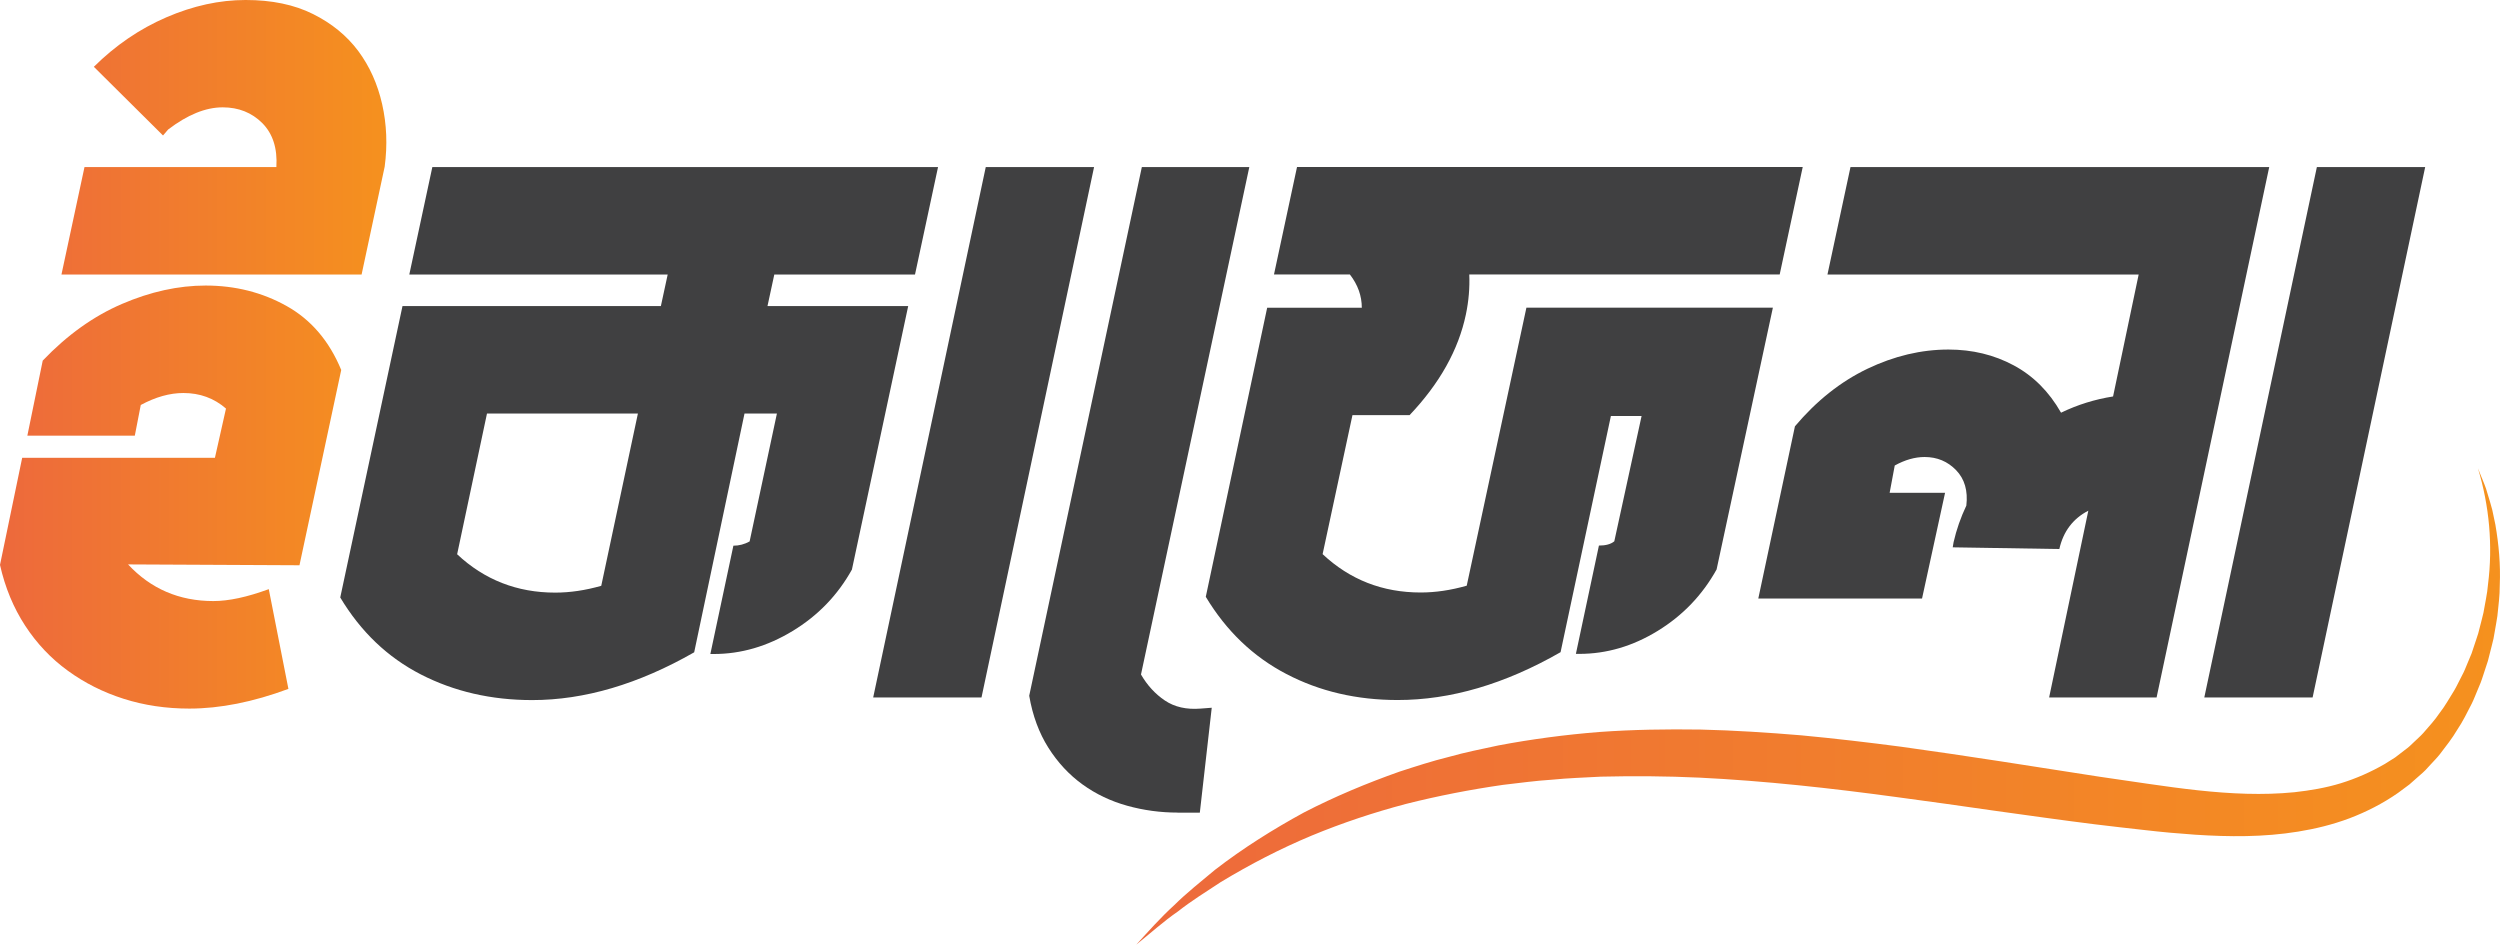<svg xmlns="http://www.w3.org/2000/svg" xmlns:xlink="http://www.w3.org/1999/xlink" version="1.1" id="Layer_1" x="0px" y="0px" style="enable-background:new 0 0 667 199;" xml:space="preserve" viewBox="127.84 21.81 411.31 155.41">
<style type="text/css">
	.st0{fill:#404041;}
	.st1{fill:url(#SVGID_1_);}
	.st2{fill:url(#SVGID_2_);}
	.st3{fill:#EF7834;}
	.st4{fill:url(#SVGID_3_);}
	.st5{fill:url(#SVGID_4_);}
	.st6{fill:url(#SVGID_5_);}
	.st7{fill:url(#SVGID_6_);}
	.st8{fill:url(#SVGID_7_);}
	.st9{fill:url(#SVGID_8_);}
	.st10{fill:url(#SVGID_9_);}
	.st11{fill:url(#SVGID_10_);}
</style>
<g>
	<linearGradient id="SVGID_9_" gradientUnits="userSpaceOnUse" x1="314.808" y1="138.032" x2="539.154" y2="138.032">
		<stop offset="0" style="stop-color:#ED693C"/>
		<stop offset="1" style="stop-color:#F5911E"/>
	</linearGradient>
	<path class="st10" d="M535.52,98.86l0.9,2.22c0.14,0.37,0.31,0.74,0.43,1.12l0.35,1.16c0.22,0.78,0.49,1.55,0.68,2.35l0.51,2.42   c0.56,3.25,0.87,6.62,0.72,9.98c0.01,1.69-0.22,3.36-0.39,5.04c-0.12,0.83-0.28,1.66-0.42,2.49l-0.22,1.25l-0.3,1.22   c-0.21,0.81-0.4,1.63-0.62,2.44l-0.78,2.38c-0.14,0.39-0.25,0.8-0.41,1.19l-0.48,1.15c-0.33,0.76-0.61,1.55-0.98,2.29   c-0.75,1.47-1.48,2.96-2.39,4.31c-0.83,1.42-1.84,2.68-2.82,3.97c-0.49,0.64-1.06,1.19-1.6,1.79l-0.81,0.88   c-0.27,0.3-0.58,0.53-0.87,0.8l-1.78,1.57c-0.61,0.47-1.24,0.92-1.86,1.38c-2.52,1.76-5.23,3.13-7.99,4.18   c-2.77,1.04-5.61,1.73-8.45,2.19c-5.69,0.93-11.36,0.87-16.93,0.51c-2.78-0.19-5.55-0.44-8.29-0.76c-2.74-0.29-5.48-0.63-8.21-0.95   c-5.47-0.68-10.91-1.46-16.35-2.21c-5.43-0.77-10.86-1.56-16.28-2.27c-10.83-1.47-21.65-2.67-32.45-3.2   c-5.4-0.25-10.81-0.29-16.19-0.16c-2.69,0.15-5.39,0.23-8.07,0.5c-2.69,0.17-5.37,0.54-8.05,0.85c-5.35,0.77-10.67,1.8-15.94,3.13   c-5.26,1.39-10.46,3.11-15.57,5.23c-5.1,2.13-10.07,4.7-14.92,7.63c-2.37,1.57-4.8,3.06-7.07,4.85c-2.37,1.63-4.54,3.61-6.83,5.44   c2.02-2.21,4.03-4.48,6.22-6.47c2.13-2.11,4.44-3.91,6.71-5.82c4.65-3.59,9.58-6.68,14.64-9.44c5.1-2.64,10.37-4.83,15.71-6.72   c2.68-0.87,5.38-1.75,8.1-2.42c2.71-0.77,5.46-1.31,8.2-1.9c5.5-1.04,11.04-1.77,16.59-2.21c5.56-0.4,11.11-0.48,16.66-0.4   c5.54,0.13,11.07,0.49,16.58,0.95c5.51,0.52,10.99,1.16,16.46,1.88c5.46,0.76,10.91,1.56,16.35,2.4l16.26,2.53   c10.84,1.52,21.63,3.59,32.06,2.55c2.6-0.29,5.18-0.72,7.67-1.49c2.49-0.77,4.9-1.83,7.2-3.16c0.56-0.36,1.14-0.7,1.7-1.07   l1.6-1.23c0.26-0.21,0.55-0.39,0.79-0.63l0.75-0.71c0.49-0.49,1.02-0.92,1.49-1.45c0.92-1.07,1.88-2.09,2.69-3.3   c0.89-1.13,1.6-2.43,2.38-3.67c0.38-0.63,0.69-1.32,1.04-1.98l0.51-1c0.17-0.33,0.3-0.69,0.45-1.04l0.88-2.11l0.73-2.19l0.36-1.1   l0.29-1.13c0.19-0.76,0.4-1.51,0.57-2.27c0.25-1.55,0.63-3.09,0.75-4.67C537.99,111.6,537.4,105.03,535.52,98.86z"/>
	<g>
		<linearGradient id="SVGID_10_" gradientUnits="userSpaceOnUse" x1="127.846" y1="80.095" x2="191.39" y2="80.095">
			<stop offset="0" style="stop-color:#ED693C"/>
			<stop offset="1" style="stop-color:#F5911E"/>
		</linearGradient>
		<path class="st11" d="M158.99,138.39c-3.84,0-7.44-0.54-10.8-1.61c-3.37-1.07-6.43-2.61-9.19-4.62c-2.76-2-5.1-4.47-7.02-7.41    c-1.92-2.94-3.3-6.27-4.14-10l3.65-17.62h31.71l1.82-8.1c-1.96-1.71-4.3-2.56-7.01-2.56c-2.24,0-4.58,0.66-7.01,1.97l-0.98,5.05    h-17.68l2.53-12.35c4.02-4.21,8.37-7.32,13.05-9.33c4.68-2.01,9.26-3.02,13.75-3.02c4.86,0,9.31,1.12,13.33,3.37    c4.02,2.25,7.01,5.75,8.98,10.52l-6.87,32.13l-28.2-0.14c3.74,4.02,8.42,6.03,14.03,6.03c2.53,0,5.56-0.65,9.12-1.96l3.23,16.41    C169.47,137.31,164.04,138.39,158.99,138.39z M187.33,66.98h-49.38l3.79-17.68h31.57c0.19-3.09-0.59-5.49-2.31-7.23    c-1.73-1.73-3.91-2.6-6.52-2.6c-2.81,0-5.8,1.22-8.98,3.65l-0.84,0.98L143.28,32.8c3.55-3.52,7.53-6.24,11.93-8.14    c4.4-1.9,8.74-2.85,13.05-2.85c4.3,0,8,0.77,11.08,2.31c3.09,1.54,5.56,3.57,7.44,6.08c1.87,2.52,3.18,5.43,3.93,8.74    c0.75,3.31,0.89,6.74,0.42,10.28L187.33,66.98z"/>
		<path class="st0" d="M248.5,111.59c0.93,0,1.82-0.23,2.67-0.7l4.49-21.04h-5.33l-8.28,39.28c-9.17,5.24-18.05,7.86-26.66,7.86    c-6.73,0-12.84-1.41-18.31-4.22c-5.47-2.81-9.89-7.03-13.26-12.66l10.24-47.94h42.51l1.12-5.19h-42.51l3.79-17.68h83.2    l-3.79,17.68h-23.15l-1.12,5.19h23.15L268,115.52c-2.34,4.21-5.59,7.58-9.75,10.1c-4.16,2.53-8.49,3.79-12.98,3.79h-0.56    L248.5,111.59z M219.18,119.31c2.43,0,4.96-0.37,7.58-1.12l6.03-28.34h-24.83l-4.91,23.15    C207.53,117.2,212.91,119.31,219.18,119.31z"/>
		<path class="st0" d="M289.32,136.56h-17.82l18.52-87.26h17.82L289.32,136.56z"/>
		<path class="st0" d="M321.59,155.5c-2.81,0-5.57-0.37-8.28-1.12c-2.71-0.75-5.17-1.92-7.37-3.51c-2.2-1.59-4.07-3.6-5.61-6.03    c-1.54-2.43-2.6-5.29-3.16-8.56L315.7,49.3h17.68l-17.82,83.48c1.03,1.78,2.34,3.21,3.93,4.28c1.59,1.07,3.55,1.52,5.89,1.33    l1.82-0.14l-1.96,17.26H321.59z"/>
		<path class="st0" d="M357.79,136.98c-6.73,0-12.84-1.42-18.31-4.28c-5.47-2.85-9.89-7.09-13.26-12.7l10.1-47.56h15.57    c0-1.96-0.66-3.79-1.96-5.47h-12.49l3.79-17.68h83.2l-3.79,17.68h-51.07c0.09,2.15-0.09,4.35-0.56,6.59    c-1.22,5.8-4.3,11.32-9.26,16.55h-9.4l-4.91,22.87c4.49,4.21,9.87,6.31,16.13,6.31c2.43,0,4.96-0.37,7.58-1.12l9.82-45.74h40.55    l-9.26,43.07c-2.34,4.21-5.57,7.58-9.68,10.1c-4.12,2.53-8.42,3.79-12.91,3.79h-0.56l3.79-17.82c1.12,0,1.96-0.23,2.53-0.7    l4.49-20.62h-5.05l-8.28,38.86C375.42,134.37,366.49,136.98,357.79,136.98z"/>
		<path class="st0" d="M482.65,136.56h-17.68l6.45-30.73c-2.53,1.31-4.12,3.42-4.77,6.31l-17.54-0.28l0.14-0.84    c0.47-2.06,1.17-4.07,2.1-6.03c0.28-2.43-0.28-4.37-1.68-5.82c-1.4-1.45-3.13-2.17-5.19-2.17c-1.59,0-3.23,0.47-4.91,1.4    l-0.84,4.49h9.12l-3.79,17.4h-26.94l6.03-28.34c3.55-4.21,7.53-7.36,11.93-9.47c4.4-2.1,8.84-3.16,13.33-3.16    c3.93,0,7.51,0.87,10.73,2.6c3.23,1.73,5.82,4.33,7.79,7.79c2.71-1.31,5.56-2.2,8.56-2.67l4.21-20.06H428.5l3.79-17.68h68.89    L482.65,136.56z"/>
		<path class="st0" d="M508.32,136.56h-17.82l18.52-87.26h17.82L508.32,136.56z"/>
	</g>
</g>
</svg>